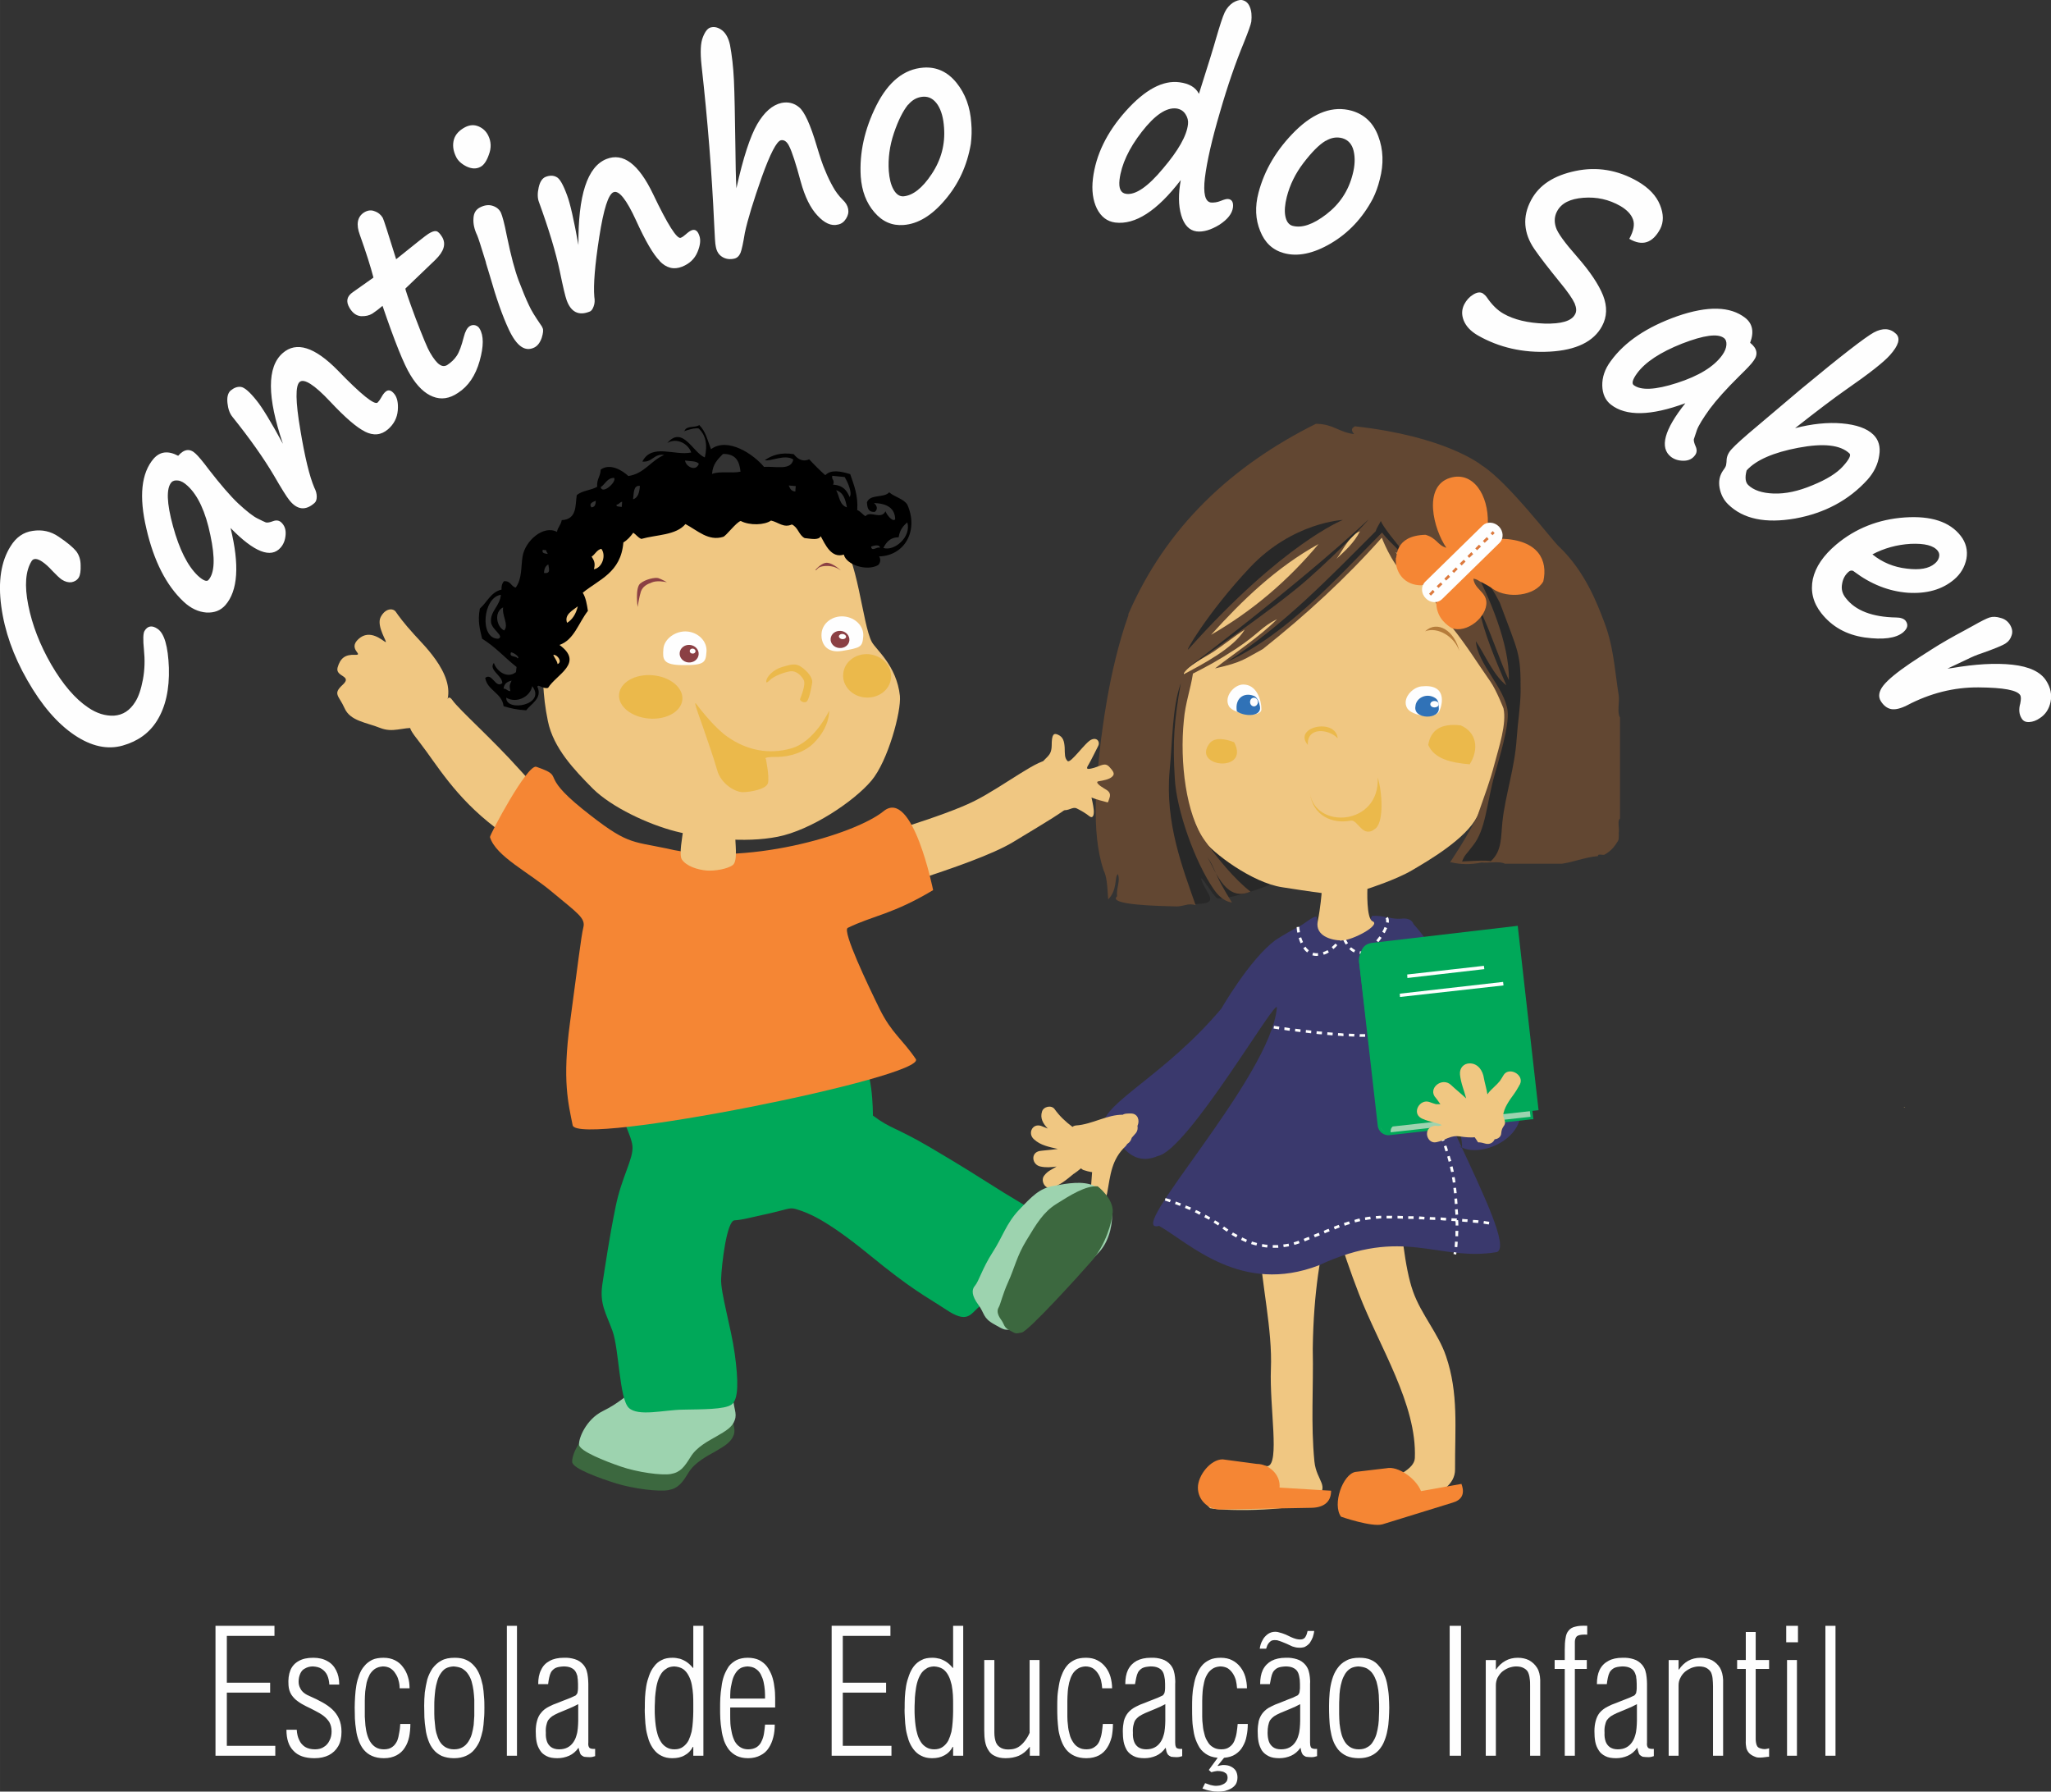 <?xml version="1.0" encoding="UTF-8"?>
<!DOCTYPE svg PUBLIC "-//W3C//DTD SVG 1.1//EN" "http://www.w3.org/Graphics/SVG/1.1/DTD/svg11.dtd">
<!-- Creator: CorelDRAW X7 -->
<svg xmlns="http://www.w3.org/2000/svg" xml:space="preserve" width="104.251mm" height="91.054mm" version="1.1" style="shape-rendering:geometricPrecision; text-rendering:geometricPrecision; image-rendering:optimizeQuality; fill-rule:evenodd; clip-rule:evenodd"
viewBox="0 0 9946 8687"
 xmlns:xlink="http://www.w3.org/1999/xlink">
 <rect x="0" y="0" width="9946" height="8687" fill="#333333" stroke="none"/>
 <defs>
  <style type="text/css">
   <![CDATA[
    .fil3 {fill:#FEFEFE}
    .fil13 {fill:#FEFEFE}
    .fil1 {fill:#F58634}
    .fil0 {fill:#F0C782}
    .fil5 {fill:#EBB94B}
    .fil9 {fill:#DC793D}
    .fil6 {fill:#B57C3B}
    .fil15 {fill:#8B4044}
    .fil10 {fill:#9DD3AF}
    .fil8 {fill:#624732}
    .fil4 {fill:#282828}
    .fil14 {fill:#3C683F}
    .fil7 {fill:#3072B7}
    .fil12 {fill:#00A859}
    .fil2 {fill:#3A396D}
    .fil16 {fill:black}
    .fil17 {fill:#FEFEFE;fill-rule:nonzero}
    .fil11 {fill:#00A859;fill-rule:nonzero}
   ]]>
  </style>
 </defs>
 <g id="Camada_x0020_1">
  <path class="fil0" d="M7012 6575c-36,-107 -120,-202 -159,-311 -43,-119 -58,-320 -72,-451 -22,-197 -40,-280 -203,-266 -124,10 -225,-22 -346,-46 -71,-14 -108,2 -148,64 -16,1 -29,13 -28,38 7,149 44,277 51,422 10,204 64,418 56,614 -7,185 44,459 -16,470 -165,-19 -407,76 -279,204 84,16 440,15 510,-44 77,-64 6,-85 -4,-183 -18,-186 -4,-351 -8,-547 4,-283 39,-455 74,-627 3,-6 5,-13 5,-22 1,-4 1,-8 2,-12 1,-4 2,-7 2,-11 11,24 21,51 29,81 34,112 71,220 112,326 99,256 282,536 271,796 -5,108 -355,139 -188,243 102,-12 384,-43 383,-188 -1,-202 18,-368 -44,-550z"/>
  <path class="fil1" d="M6455 7228c0,59 -41,83 -100,83l-439 8c-59,0 -107,-47 -107,-106l0 0c0,-59 61,-137 120,-137l165 22c59,0 117,52 111,115l250 15z"/>
  <path class="fil1" d="M7087 7195c19,51 -1,79 -43,91l-340 105c-51,15 -201,-37 -201,-37 -43,-60 8,-204 69,-217l152 -18c54,-12 142,48 167,111l196 -35z"/>
  <path class="fil2" d="M5923 4890c1,-2 137,-238 261,-331 35,-23 72,-44 110,-64 28,-11 73,-55 91,-50 4,130 228,100 268,-4 53,-4 89,15 133,14 23,-2 56,-6 69,26 90,98 268,377 330,516 57,127 94,226 182,328 62,200 -204,296 -288,232 68,107 -199,-889 -241,-734 -65,243 539,1200 421,1248 -285,48 -452,-128 -863,64 -376,145 -625,-105 -775,-191 -181,47 541,-717 571,-1058 0,-56 -432,692 -577,719 -167,72 -215,-154 -266,-150 5,-110 304,-244 574,-565z"/>
  <path class="fil3" d="M5794 5878c8,4 15,8 23,12l6 -12c-8,-4 -16,-8 -23,-11l-6 11zm-48 -21c8,3 16,7 24,10l6 -12c-9,-3 -17,-7 -25,-10l-5 12zm182 100l0 0 0 0zm-88 -55c8,4 15,8 23,12l6 -11c-7,-4 -15,-9 -23,-13l-6 12zm458 -1354c2,8 5,17 9,26l12 -6c-4,-8 -7,-16 -9,-23l-12 3zm-600 1290c7,3 16,6 24,9l5 -12c-9,-3 -17,-6 -25,-9l-4 12zm818 -1299l-12 -6c-2,4 -6,12 -13,21l11 8c7,-10 11,-19 14,-23zm10 41l11 -7c-5,-7 -9,-15 -12,-22l-12 5c3,8 8,16 13,24zm-222 -60c-1,-8 -2,-14 -3,-19 0,-4 0,-7 0,-7l-13 1c0,0 0,11 3,27l13 -2zm-24 481c8,1 17,2 26,3l1 -13c-9,-1 -17,-2 -26,-3l-1 13zm-631 820c0,0 9,3 24,8l5 -12c-16,-5 -25,-8 -26,-8l-3 12zm574 213l2 13c9,-1 17,-3 26,-4l-2 -13c-9,2 -17,3 -26,4zm-47 -1047c0,0 9,1 26,4l2 -13c-17,-3 -26,-4 -26,-4l-2 13zm-248 970c7,5 14,10 21,15l8 -10c-7,-5 -14,-10 -21,-15l-8 10zm250 80l-6 0 0 13 6 0c7,0 14,0 21,0l-1 -13c-7,0 -13,0 -20,0zm95 -13l4 12c8,-2 17,-5 25,-8l-4 -12c-8,3 -16,5 -25,8zm-45 -1030c8,1 16,3 26,4l1 -13c-9,-1 -18,-3 -26,-4l-1 13zm-210 1018c8,4 16,7 24,11l5 -12c-8,-4 -15,-7 -23,-11l-6 12zm101 33c9,2 17,3 26,4l2 -13c-9,-1 -17,-2 -26,-4l-2 13zm-147 -58c7,4 15,9 23,13l6 -12c-8,-4 -15,-8 -22,-12l-7 11zm95 45c9,3 17,5 26,7l3 -12c-8,-2 -16,-5 -25,-7l-4 12zm-182 -104c7,4 15,9 22,14l7 -11c-7,-5 -14,-10 -22,-14l-7 11zm1016 -638l12 -5c-3,-8 -6,-16 -9,-24l-12 4c3,8 6,16 9,25zm-329 -683c-7,-4 -14,-9 -20,-14l-9 9c7,6 14,12 23,16l6 -11zm438 976l12 -4c-2,-8 -5,-16 -8,-25l-12 4c3,9 5,17 8,25zm-155 -444l13 -3c-2,-9 -4,-17 -6,-26l-13 3c2,9 4,17 6,26zm-11 -52l13 -2c-2,-9 -3,-17 -5,-26l-12 2c1,9 3,18 4,26zm214 803l13 -1c-1,-8 -1,-17 -2,-26l-13 1c1,9 1,18 2,26zm-3 -52l13 -1c-1,-9 -1,-18 -2,-26l-13 1c1,8 1,17 2,26zm-10 -104l13 -1c-1,-9 -2,-18 -4,-26l-13 2c2,8 3,17 4,25zm-210 -699l13 -1c-1,-9 -2,-18 -3,-26l-13 1c1,9 2,18 3,26zm216 751l13 -1c-1,-9 -2,-18 -3,-26l-13 1c1,8 2,17 3,26zm-94 -350l12 -5c-3,-8 -7,-16 -10,-24l-12 5c3,8 6,16 10,24zm-311 -409c9,0 18,0 26,0l0 -13c-9,0 -17,0 -26,0l0 13zm20 -439l-9 -9c-7,6 -13,12 -19,16l8 11c6,-5 13,-11 20,-18zm-44 32l-5 -12c-8,3 -14,5 -20,5l-3 0 0 13 3 0c8,0 17,-2 25,-6zm-2 394c-9,0 -18,0 -26,0l-1 13c9,0 18,0 27,0l0 -13zm80 -467l-11 -7c-4,7 -10,13 -15,20l10 8c6,-6 11,-14 16,-21zm27 -47l-13 -5c-3,8 -6,15 -11,23l12 7c4,-9 8,-17 12,-25zm91 379l13 -1c-1,-9 -2,-18 -2,-26l-13 1c0,8 1,17 2,26zm9 -53c-1,-17 -1,-26 -1,-26l-13 0c0,0 0,10 1,27l13 -1zm-105 -354l13 2c0,-3 0,-6 0,-9 0,-7 -1,-14 -6,-19l-10 8c2,2 3,5 3,11 0,2 0,4 0,7zm100 459l13 -1c0,-9 -1,-18 -2,-26l-13 1c1,9 2,17 2,26zm-98 964l0 13 6 0c6,0 13,0 20,0l1 -13c-8,0 -15,0 -21,0l-6 0zm198 -585l-12 4c3,8 6,16 9,25l12 -5c-3,-8 -6,-16 -9,-24zm-41 602c9,0 18,0 26,1l1 -13c-9,-1 -18,-1 -26,-2l-1 14zm69 -529c-3,-9 -7,-17 -10,-25l-12 5c3,8 6,16 10,24l12 -4zm28 73l-12 4c3,8 6,16 9,25l12 -5c-3,-8 -6,-16 -9,-24zm-45 458c9,0 18,1 27,1l0 -13c-8,0 -17,-1 -26,-1l-1 13zm-94 -948l4 1c1,-2 1,-5 1,-7l0 -2 -5 1c-1,-1 -1,-2 -1,-3l-13 1c1,9 2,18 3,26l13 -1c0,-5 -1,-11 -2,-16zm-10 944c8,0 17,0 26,0l0 -13c-8,0 -17,0 -26,0l0 13zm67 -674c-3,-8 -5,-16 -8,-25l-12 4c2,8 5,17 8,25l12 -4zm109 293c-2,-7 -5,-16 -8,-24l-13 4c3,9 6,17 9,25l12 -5zm-131 -368l-12 3c2,9 4,17 7,26l12 -4c-2,-8 -4,-16 -7,-25zm216 762c9,1 18,2 26,2l1 -13c-8,0 -17,-1 -26,-2l-1 13zm-26 -7l1 -8c-9,0 -17,-1 -26,-1l-1 13c7,0 14,1 20,1 1,7 1,14 1,21l13 0c0,-8 0,-17 -1,-26l-7 0zm-78 0c8,1 17,2 26,2l1 -13c-9,-1 -18,-1 -27,-2l0 13zm-188 -922l5 12c10,-4 18,-8 24,-14l-8 -10c-5,5 -12,9 -21,12zm398 926l-2 13c10,2 19,3 26,4l2 -13c-7,-1 -16,-2 -26,-4zm-54 8c9,1 18,1 26,2l2 -13c-9,-1 -17,-2 -27,-2l-1 13zm-84 66l13 0c0,-8 0,-16 1,-26l-14 0c0,9 0,18 0,26zm-28 -390l-12 4c2,8 5,17 7,25l13 -4c-3,-8 -5,-16 -8,-25zm14 51l-13 3c2,8 4,17 6,25l13 -2c-2,-9 -4,-18 -6,-26zm5 423l-1 2 13 3c0,0 1,-3 2,-10l-13 -2c0,3 -1,5 -1,7zm7 -58c-1,10 -1,18 -2,26l13 1c1,-7 1,-16 2,-26l-13 -1zm-724 -1013c8,1 17,2 26,3l1 -13c-9,-1 -17,-2 -26,-3l-1 13zm106 -400c-7,4 -15,7 -23,10l4 12c9,-2 17,-6 25,-11l-6 -11zm-54 406c8,1 17,2 26,2l1 -13c-9,0 -17,-1 -26,-2l-1 13zm35 955l5 12c8,-4 16,-7 24,-10l-5 -12c-8,3 -16,6 -24,10zm17 -950c9,1 17,1 26,2l1 -13c-8,-1 -17,-1 -26,-2l-1 13zm-65 969l5 12c8,-3 16,-6 24,-9l-5 -13c-8,4 -16,7 -24,10zm105 -1412c-6,6 -12,12 -18,17l8 10c7,-6 14,-12 19,-19l-9 -8zm-154 1432l5 12c8,-3 16,-7 24,-10l-4 -12c-8,3 -17,6 -25,10zm70 -1373l-1 -13 -6 1c-6,0 -12,-1 -17,-3l-4 13c6,2 14,3 21,3l7 -1zm-53 -16l8 -10c-6,-5 -12,-11 -16,-18l-11 8c5,7 11,14 19,20zm-19 -20l0 0zm148 1350l5 13c8,-4 16,-7 24,-10l-5 -12c-8,3 -16,6 -24,9zm151 -45l2 13c9,-2 17,-3 26,-4l-2 -13c-9,1 -17,2 -26,4zm70 -8c-6,1 -11,1 -17,1l1 13c5,0 11,0 17,-1 3,0 5,0 8,0l0 -13c-3,0 -6,0 -9,0zm88 13l0 0c8,0 17,1 26,1l0 -13c-9,0 -18,-1 -26,-1l0 13zm-3 -906c-8,2 -16,3 -25,5l2 13c9,-2 18,-4 26,-6l-3 -12zm-51 8c-8,1 -17,2 -25,2l0 13c10,0 18,-1 27,-2l-2 -13zm-155 905l3 12c8,-2 17,-4 25,-6l-3 -13c-8,2 -17,4 -25,7zm-80 -893c9,0 18,1 27,2l0 -13c-8,-1 -17,-2 -26,-2l-1 13zm29 908l4 13c9,-3 17,-6 25,-8l-4 -13c-8,3 -16,5 -25,8zm24 -905c9,0 17,1 26,1l1 -13c-9,0 -18,-1 -27,-1l0 13z"/>
  <path class="fil0" d="M5274 5676c0,0 0,-1 1,-2 1,1 3,2 5,2l-6 0z"/>
  <path class="fil0" d="M5484 5399c-9,0 -17,0 -25,1 -5,1 -10,2 -14,5 -76,-1 -149,47 -227,52 -7,1 -13,3 -17,7 -34,-25 -64,-54 -86,-85 -15,-23 -55,-14 -62,11 -10,32 5,58 28,82 -13,-5 -25,-10 -33,-13 -43,-13 -65,38 -34,65 32,30 74,37 116,47 -37,5 -79,8 -89,10 -44,9 -37,66 4,75 27,6 53,4 80,0 -1,0 -1,0 -1,0 -26,17 -42,20 -61,45 -18,24 5,68 37,58 41,-12 73,-40 106,-67 1,-1 1,-1 2,-1 12,-8 23,-17 34,-26 5,4 9,8 15,9 12,4 23,7 36,9 1,0 2,0 3,0 -2,32 -5,63 -7,95 -3,52 72,58 80,7 16,-89 21,-163 90,-228 3,-3 5,-7 7,-10 3,-2 6,-5 9,-7 7,-7 11,-15 13,-23 7,-8 14,-16 21,-24 8,-11 9,-23 7,-34 12,-25 3,-60 -32,-60z"/>
  <path class="fil4" d="M5772 2987c0,0 -218,213 -231,640 -13,428 21,759 21,759 0,0 197,4 271,-5 74,-8 13,-56 -5,-109 -17,-52 53,70 74,83 22,13 223,-43 279,-78 57,-35 -409,-1290 -409,-1290z"/>
  <path class="fil0" d="M6608 2377c-92,19 -271,42 -386,111 -115,69 -308,294 -358,404 -51,110 -92,211 -120,354 -27,142 -36,390 -18,505 18,115 69,262 110,322 42,60 235,207 382,229 147,23 191,28 191,28 0,0 -5,69 -19,138 -13,70 67,92 117,92 51,0 192,-75 149,-93 -31,-12 -25,-157 -25,-157 0,0 138,-44 216,-90 78,-46 262,-152 317,-262 55,-110 152,-335 133,-556 -18,-221 -55,-680 -193,-836 -137,-156 -496,-189 -496,-189z"/>
  <path class="fil5" d="M6487 3580c-38,-43 -149,-61 -145,32 -74,-88 135,-133 145,-32z"/>
  <path class="fil5" d="M6673 4015c-65,57 -87,-43 -123,-36 -87,17 -184,-22 -198,-135 25,179 340,161 329,-74 22,69 30,208 -8,245z"/>
  <path class="fil6" d="M6911 3061c59,-56 144,-2 166,97 -22,-70 -105,-121 -166,-97z"/>
  <path class="fil5" d="M7127 3706c-91,-8 -171,-26 -201,-94 12,-72 61,-106 157,-95 76,32 92,113 44,189z"/>
  <path class="fil5" d="M5985 3599c78,150 -207,122 -120,6 25,-32 77,-23 120,-6z"/>
  <path class="fil3" d="M6117 3439c0,44 -134,24 -157,-14 -27,-46 24,-106 69,-106 65,0 88,75 88,120z"/>
  <path class="fil7" d="M5998 3449c-11,-62 33,-94 82,-75 21,7 28,43 28,43 20,61 -74,59 -110,32z"/>
  <path class="fil3" d="M6100 3404c0,11 -9,21 -19,21 -11,0 -19,-10 -19,-21 0,-12 8,-21 19,-21 10,0 19,9 19,21z"/>
  <path class="fil3" d="M6980 3448c-18,40 -133,24 -156,-14 -27,-46 24,-101 69,-106 124,-13 103,85 87,120z"/>
  <path class="fil7" d="M6864 3424c3,-38 48,-63 88,-44 6,4 27,9 25,50 10,61 -126,60 -113,-6z"/>
  <path class="fil3" d="M6977 3415c0,8 -9,15 -21,15 -11,0 -20,-7 -20,-15 0,-9 9,-16 20,-16 12,0 21,7 21,16z"/>
  <path class="fil8" d="M6570 2067c437,48 609,184 615,189 127,79 348,372 376,395 128,122 187,284 213,351 52,129 55,242 76,371 4,33 -9,83 6,106 0,2 0,4 0,6 0,159 0,318 0,477 0,2 0,5 0,7 -14,10 -2,48 -6,69 0,16 2,35 -7,44 -15,26 -35,47 -62,62 -9,4 -33,-7 -32,7 -65,6 -114,28 -175,37 -76,0 -151,0 -226,0 -17,0 -34,0 -50,0 -26,-14 -78,-2 -113,-6 -54,11 -102,10 -148,-1 -21,13 42,-57 127,-223 39,-113 61,-168 83,-253 22,-83 60,-196 44,-270 0,0 -34,-88 -64,-131 -61,-87 -117,-178 -187,-264 -215,-340 -302,-377 -263,-358 0,9 60,122 60,122 -67,-31 -126,-169 -136,-197 -175,197 -369,375 -577,540 -91,49 -96,63 -232,94 90,-71 219,-155 301,-239 -77,38 -86,69 -201,145 -94,61 -135,82 -207,119 -12,78 -37,143 -44,226 -21,202 11,459 101,583 59,83 145,189 222,248 -114,50 -163,-82 -208,-167 21,34 21,35 49,97 16,38 69,123 69,123 -39,-5 -69,-36 -88,-64 -92,-133 -181,-385 -189,-537 -11,-180 -3,-281 29,-462 -42,117 -40,283 -54,423 -23,254 63,472 126,653 -34,-12 -62,7 -94,6 -83,-2 -335,-7 -287,-49 -4,-44 17,-72 4,-108 -18,15 0,74 -47,123 -5,-82 -8,-111 -22,-141 -64,-189 -34,-451 -12,-640 2,0 32,-316 132,-597 0,-2 0,-4 0,-6 185,-425 502,-719 909,-922 3,0 5,0 7,0 80,3 104,40 179,50 -26,-29 3,-35 3,-38zm-94 647c45,-41 90,-81 119,-138 -57,21 -98,123 -119,138zm-603 364c203,-117 375,-265 521,-440 -206,114 -369,272 -521,440zm13 81c-52,35 -117,60 -151,113 95,-50 247,-129 301,-219 -50,32 -99,72 -150,106z"/>
  <path class="fil4" d="M6512 2521c0,0 -244,11 -451,231 -207,220 -326,428 -296,394 458,-512 747,-625 747,-625z"/>
  <path class="fil4" d="M5753 3243c0,0 427,-291 590,-436 163,-144 314,-307 290,-285 -356,330 -880,721 -880,721z"/>
  <path class="fil4" d="M6946 2834c1,6 -91,-98 -163,-165 -35,-37 -55,-52 -81,-87 -215,216 -457,492 -753,628 275,-177 496,-408 722,-634 6,-19 17,-33 25,-50 23,57 212,267 250,308z"/>
  <path class="fil4" d="M7153 2763c17,9 63,47 120,159 91,246 102,240 101,432 -1,73 -14,151 -19,226 -9,142 -55,275 -69,402 -8,74 -1,144 -57,194 -17,-7 -114,0 -139,1 15,-36 17,-29 52,-76 64,-78 67,-207 106,-345 23,-81 71,-236 63,-308 -12,-110 -147,-231 -154,-339 42,61 85,166 148,214 -43,-99 -114,-264 -130,-369 48,94 97,247 142,344 4,-179 -99,-407 -164,-535z"/>
  <path class="fil1" d="M6965 2916c81,-72 150,-145 231,-216 35,-26 50,-63 85,-88 180,6 226,105 203,207 -39,70 -171,86 -244,37 -15,-12 -33,-21 -51,-31 -15,-5 -24,-17 -44,-19 6,51 60,63 63,113 4,72 -96,155 -169,126 -40,-25 -75,-63 -74,-129z"/>
  <path class="fil1" d="M6913 2593c55,16 58,51 101,63 -62,-89 -116,-298 18,-339 112,-34 187,84 183,220 -89,93 -182,163 -270,257 -21,10 -30,33 -51,44 -84,1 -130,-64 -125,-132 7,-1 -9,-109 144,-113z"/>
  <path class="fil3" d="M7269 2553c22,23 24,58 3,79l-280 274c-21,20 -56,18 -78,-5l0 0c-23,-23 -24,-58 -4,-79l280 -274c21,-20 56,-18 79,5l0 0z"/>
  <path class="fil9" d="M7042 2769l9 9 18 -18 -9 -9 -18 18zm-38 37l9 9 19 -18 -9 -10 -19 19zm75 -74l9 10 19 -19 -9 -9 -19 18zm-149 147l9 9 18 -18 -9 -10 -18 19zm37 -37l9 9 19 -18 -9 -9 -19 18zm224 -219l9 9 19 -18 -9 -10 -19 19zm-75 73l9 9 19 -18 -9 -10 -19 19zm112 -110l10 9 10 -10 -9 -10 -11 11zm-74 73l9 9 19 -18 -10 -9 -18 18z"/>
  <path class="fil0" d="M9233 5370c0,0 0,-1 1,-2 1,1 3,2 5,2l-6 0z"/>
  <g id="_2100078426048">
   <path class="fil10" d="M6637 4606l690 -79 102 894 -691 77c-25,2 -48,-16 -51,-41l-90 -800c-3,-25 15,-48 40,-51z"/>
   <path class="fil11" d="M6636 4600l691 -80 6 0 1 6 101 894 1 7 -7 0 -691 77 0 0c-14,2 -27,-3 -38,-11 -10,-9 -18,-21 -19,-36l-91 -799c-1,-14 3,-28 11,-39 9,-10 21,-17 35,-19zm686 -66l-685 79c-10,1 -19,6 -26,14 -6,8 -9,19 -8,30l90 799c2,11 7,20 15,27 8,6 18,10 29,8l0 0 685 -76 -100 -881z"/>
   <path class="fil12" d="M6660 4571l700 -82 101 894 -707 79c-10,8 -11,19 -10,31l-6 1c-33,8 -57,-42 -55,-71l-92 -758c4,-58 19,-90 69,-94z"/>
   <polygon class="fil13" points="6825,4742 7198,4699 7196,4683 6824,4725 "/>
   <polygon class="fil13" points="6789,4834 7291,4778 7289,4761 6788,4818 "/>
  </g>
  <path class="fil0" d="M5044 3710c0,0 -27,43 0,0 28,-43 55,-41 56,-95 0,-54 9,-63 32,-52 23,11 29,30 31,62 1,32 -1,50 14,65 15,14 87,-93 116,-104 28,-12 42,12 33,30 -9,17 -34,69 -47,91 -14,22 -10,26 26,16 37,-11 54,-28 76,-3 22,24 25,34 12,46 -13,13 -45,19 -65,22 -20,3 6,23 25,34 19,11 37,21 27,48 -10,26 -1,22 -29,15 -27,-6 -58,-18 -58,-18 0,0 9,37 11,60 2,23 -3,45 -22,30 -19,-15 -38,-26 -60,-37 -23,-11 -37,15 -76,7 -40,-7 -70,-19 -91,-52 -21,-34 -46,-118 -11,-165 36,-47 0,0 0,0z"/>
  <path class="fil0" d="M2156 3429c-43,79 -70,106 -138,101 -69,-5 -111,25 -176,-1 -65,-26 -144,-33 -171,-95 -28,-63 -59,-68 -9,-114 49,-45 -37,-37 -25,-83 13,-46 37,-64 84,-62 48,2 -38,-27 18,-77 55,-50 116,8 130,15 15,8 -46,-76 -23,-121 23,-44 60,-44 73,-26 13,19 39,55 89,110 50,56 222,216 148,353z"/>
  <path class="fil0" d="M3260 4134c-176,-37 -197,17 -414,-158 -217,-174 -188,-89 -324,-242 -137,-153 -295,-292 -328,-339 -34,-48 -25,54 -118,91 -92,37 -121,11 -40,115 81,104 169,262 366,412 196,151 202,164 320,264 119,99 220,179 237,221 79,204 77,216 112,496 38,293 0,286 21,393 21,106 1032,-45 1048,-147 19,-130 5,-280 -23,-414 -27,-127 -121,-403 -93,-416 123,-60 690,-208 887,-326 196,-118 235,-143 259,-163 24,-21 33,-33 3,-85 -74,-127 -50,-121 -85,-146 -35,-25 -223,124 -363,194 -140,71 -513,183 -689,228 -175,45 -403,112 -776,22z"/>
  <path class="fil5" d="M3742 5041c-1,14 11,26 28,28 16,1 30,-9 32,-24 1,-14 -12,-26 -28,-28 -17,-1 -31,9 -32,24z"/>
  <path class="fil14" d="M3466 6699c30,71 71,54 77,130 6,75 27,93 15,129 -13,36 -46,54 -88,79 -43,24 -101,54 -131,103 -30,49 -49,76 -97,85 -48,9 -171,-7 -253,-32 -83,-26 -210,-72 -214,-103 -4,-30 32,-123 115,-165 84,-42 111,-76 179,-119 69,-44 147,-109 224,-99 77,10 173,-8 173,-8z"/>
  <path class="fil10" d="M3482 6625c27,72 67,55 71,131 3,76 23,94 10,130 -12,35 -45,53 -86,77 -42,24 -99,53 -128,101 -30,48 -49,75 -96,83 -46,8 -164,-9 -242,-36 -79,-27 -200,-75 -203,-106 -3,-30 34,-123 115,-163 81,-40 109,-74 176,-116 66,-43 143,-107 217,-96 74,11 166,-5 166,-5z"/>
  <path class="fil12" d="M4233 5409c88,66 104,53 277,154 173,102 214,130 358,220 145,89 174,94 151,150 -24,57 -119,193 -178,282 -58,89 -50,83 -93,121 -44,39 -58,82 -160,14 -103,-68 -160,-92 -374,-267 -214,-175 -300,-203 -343,-217 -43,-14 -37,-6 -138,17 -101,22 -133,32 -171,34 -38,2 -63,217 -65,284 -3,67 48,233 66,363 18,131 19,221 -15,246 -34,25 -146,23 -237,25 -90,1 -216,35 -262,-9 -46,-45 -47,-286 -79,-373 -32,-88 -63,-130 -49,-226 15,-95 34,-228 64,-374 29,-146 88,-235 82,-296 -6,-61 -68,-146 -66,-258 1,-113 1084,-161 1159,-157 75,4 73,267 73,267z"/>
  <path class="fil10" d="M5305 5749c-56,-24 -126,-12 -196,1 -69,12 -105,51 -168,117 -62,66 -79,131 -128,206 -49,76 -67,141 -85,161 -18,20 -15,50 16,92 32,43 21,64 77,95 55,31 48,29 101,23 54,-7 356,-316 410,-375 54,-60 65,-153 60,-194 -7,-54 -87,-126 -87,-126z"/>
  <path class="fil14" d="M5323 5752c-58,-4 -133,43 -201,86 -62,39 -95,94 -145,177 -46,75 -57,133 -88,201 -28,62 -37,108 -46,123 -9,15 -7,34 11,59 18,24 12,38 43,53 31,17 27,16 58,10 33,-7 279,-278 339,-347 67,-77 99,-188 102,-237 4,-66 -73,-125 -73,-125z"/>
  <path class="fil1" d="M3233 4114c-176,-37 -192,-18 -409,-192 -217,-175 -76,-152 -223,-204 -43,-16 -228,333 -225,341 29,94 187,169 305,269 119,99 159,124 148,168 -11,44 -27,183 -65,463 -38,281 -8,391 13,497 21,106 1721,-235 1664,-321 -65,-96 -117,-125 -175,-242 -57,-116 -183,-380 -155,-394 123,-60 217,-65 414,-183 0,0 -99,-497 -240,-383 -141,115 -679,272 -1052,181z"/>
  <path class="fil0" d="M4066 2605c93,84 116,425 162,508 20,37 120,114 136,261 7,76 -58,316 -138,411 -85,101 -293,240 -454,272 -161,32 -363,8 -496,-26 -133,-34 -310,-117 -401,-207 -90,-91 -191,-196 -218,-327 -27,-130 -26,-236 -24,-356 3,-121 81,-340 140,-419 59,-78 283,-225 421,-251 138,-27 345,-68 473,-53 184,23 399,187 399,187z"/>
  <path class="fil3" d="M3217 3146c-4,50 -4,79 96,79 106,1 109,-15 113,-65 4,-49 -38,-93 -93,-98 -56,-5 -112,35 -116,84z"/>
  <path class="fil15" d="M3296 3166c-2,23 17,44 42,46 26,2 48,-15 50,-39 2,-23 -17,-44 -43,-46 -25,-2 -47,15 -49,39z"/>
  <path class="fil15" d="M3234 2823c-16,-3 -48,-9 -73,1 -25,9 -44,20 -53,44 -8,24 -16,75 -16,75 0,0 -13,-93 13,-114 26,-21 71,-30 87,-26 16,5 42,20 42,20z"/>
  <path class="fil3" d="M3345 3156c-1,7 5,13 13,13 8,1 14,-4 15,-11 0,-6 -5,-12 -13,-13 -8,-1 -15,4 -15,11z"/>
  <path class="fil3" d="M3984 3071c-4,49 24,98 100,85 90,-15 98,-19 102,-69 5,-49 -37,-93 -93,-98 -56,-5 -105,32 -109,82z"/>
  <path class="fil15" d="M4028 3097c-2,23 17,43 42,45 25,2 47,-14 49,-37 2,-23 -17,-44 -42,-46 -26,-2 -47,15 -49,38z"/>
  <path class="fil15" d="M4078 2766c0,0 -23,-17 -46,-20 -22,-4 -55,-2 -66,10 -11,13 -12,8 -12,8 0,0 31,-39 60,-35 29,4 64,37 64,37z"/>
  <path class="fil3" d="M4068 3085c0,7 7,13 16,14 10,1 18,-4 19,-11 0,-7 -7,-13 -16,-14 -10,-1 -18,4 -19,11z"/>
  <path class="fil5" d="M4021 3446c0,0 -71,152 -185,183 -109,31 -215,8 -306,-55 -58,-39 -130,-129 -153,-160 -22,-30 29,99 42,141 15,45 40,113 59,180 18,65 85,105 123,106 37,0 115,-14 123,-44 8,-30 -10,-117 -10,-117 0,0 -18,-10 50,-10 68,1 140,-25 181,-66 81,-80 76,-158 76,-158z"/>
  <path class="fil5" d="M3002 3367c-5,58 60,110 145,117 85,7 157,-34 162,-92 5,-58 -60,-111 -145,-118 -85,-7 -157,35 -162,93z"/>
  <path class="fil5" d="M4089 3268c-5,58 43,109 107,114 64,5 120,-37 125,-95 5,-58 -43,-109 -108,-115 -64,-5 -120,38 -124,96z"/>
  <path class="fil5" d="M3716 3301c2,-19 32,-53 74,-66 42,-12 67,-22 96,-1 29,20 58,53 52,80 -5,28 -15,82 -28,89 -14,7 -33,-6 -30,-14 2,-8 30,-69 17,-93 -13,-23 -37,-45 -65,-41 -28,4 -80,23 -99,43 -20,19 -17,8 -17,3z"/>
  <path class="fil16" d="M3320 2088c10,-25 51,-13 71,-27 31,30 41,76 57,117 82,-61 209,27 257,86 53,-5 131,20 142,-36 -40,-28 -115,12 -138,3 35,-24 77,-39 140,-29 17,21 41,40 75,25 25,27 51,53 78,77 28,-29 76,-19 121,-5 18,53 39,103 34,174 17,7 25,21 40,30 22,-29 76,19 97,-24 6,17 35,54 47,39 -1,-53 -38,-77 -103,-79 13,10 22,29 4,43 -34,2 -36,-23 -38,-46 15,-42 83,-20 108,-49 26,23 70,31 88,60 55,123 -10,247 -137,251 9,12 7,32 -5,42 -54,31 -154,-1 -166,-51 -61,20 -91,-51 -112,-89 -11,21 -47,12 -78,9 -29,-15 -31,-52 -62,-66 -40,18 -65,-11 -101,-19 -31,22 -103,25 -147,2 -22,6 -70,72 -85,77 -72,22 -123,-30 -183,-62 -46,55 -140,51 -214,72 -17,-7 -25,-21 -39,-30 -14,19 -29,36 -48,47 -12,147 -118,179 -197,244 15,24 20,56 25,88 -45,57 -67,141 -138,165 121,88 -15,143 -55,208 -24,8 -49,-21 -52,-5 26,56 -33,84 -54,114 -43,-2 -78,-10 -110,-20 -7,-64 -79,-76 -89,-137 34,-28 50,54 83,25 -1,-38 -68,-63 -41,-98 11,37 63,80 107,45 1,-8 2,-17 3,-25 -57,-45 -103,-98 -167,-137 -10,-43 -23,-84 -11,-146 35,-31 54,-81 105,-92 -1,-20 4,-32 12,-41 34,-2 33,25 57,31 31,-43 25,-99 33,-150 12,-77 102,-155 167,-120 4,-23 19,-33 23,-57 76,-4 65,-74 73,-121 25,-23 70,-23 99,-41 -3,-38 16,-49 17,-83 46,-33 105,4 134,31 78,-11 110,-76 174,-102 -50,-8 -57,37 -106,32 46,-90 156,-27 237,-44 -14,-42 -70,-74 -116,-46 75,-87 124,47 182,70 15,-67 2,-110 -29,-140 -26,-8 -90,22 -69,10zm186 113c-24,25 -50,48 -53,97 37,-15 96,-2 138,-11 -5,-47 -20,-87 -85,-86zm590 112c-20,-2 -40,-4 -60,-6 -5,20 14,20 4,43 49,3 67,29 80,60 15,-20 -10,-74 -24,-97zm-774 -80c4,30 52,55 67,16 -11,-15 -43,-12 -67,-16zm733 144c16,29 15,71 52,83 -7,-36 -15,-71 -52,-83zm-196 -20c-11,-1 -22,-2 -34,-3 6,13 10,28 32,29 0,-9 1,-17 2,-26zm-881 -40c-34,0 -43,31 -65,45 8,38 79,-26 65,-45zm125 39c-32,-4 -29,35 -33,65 23,-7 31,-32 33,-65zm1297 177c-20,16 -37,37 -42,72 -40,0 -60,23 -74,52 52,17 136,-52 116,-124zm-1383 -100c-11,1 -15,13 -27,14 -2,7 3,8 8,9 5,1 11,1 17,2 1,-9 1,-17 2,-25zm-128 -5c-16,6 -35,15 -21,32 16,-1 21,-13 21,-32zm1378 228c0,-20 -37,-9 -43,-5 5,26 28,-2 43,5zm-1351 5c-22,5 -30,27 -47,38 10,16 20,31 11,61 40,-6 61,-67 36,-99zm-267 7c-6,-1 -11,-1 -17,-2 -6,18 11,17 24,20 -1,-7 -8,-10 -7,-18zm10 69c-13,6 -20,20 -21,41 34,5 24,-20 21,-41zm-230 147c-88,12 -105,214 -13,213 33,-12 -32,-44 -35,-81 -4,-54 43,-76 48,-132zm373 56c-25,20 -67,40 -52,80 26,-16 43,-43 52,-80zm-362 5c-46,22 -32,95 5,112 24,-27 -12,-73 -5,-112zm243 230c6,16 18,27 21,45 24,-10 1,-46 -21,-45zm-205 -12c-11,26 26,15 31,29 17,-2 -16,-28 -31,-29zm3 137c-20,5 -36,13 -39,39 16,0 17,12 33,12 -5,-26 -5,-27 6,-51zm-26 83c-2,71 196,35 126,-56 -10,52 -76,85 -126,56z"/>
  <path class="fil0" d="M3313 4025c-3,28 -22,121 -6,143 22,32 75,49 120,53 37,3 101,-7 127,-27 26,-21 9,-114 12,-148 6,-69 -44,-67 -119,-73 -74,-6 -129,-17 -134,52z"/>
  <g id="_2100078420672">
   <path class="fil17" d="M1335 8513l0 -48 -235 0 0 -258 210 0 0 -48 -210 0 0 -227 231 0 0 -49 -286 0 0 630 290 0zm64 -342c1,18 6,33 14,46 8,12 18,23 31,32 12,9 26,17 40,24 15,7 29,14 44,22 14,7 28,15 40,24 12,9 21,19 29,31 7,13 11,27 11,45 0,16 -3,31 -10,44 -6,13 -15,24 -27,31 -11,8 -26,12 -43,12 -20,0 -36,-4 -49,-12 -12,-8 -22,-19 -28,-33 -7,-14 -11,-31 -12,-50l-50 0c0,45 11,79 34,102 22,24 56,36 102,36 27,0 50,-5 70,-15 19,-10 34,-24 45,-43 11,-19 16,-42 16,-70 0,-24 -4,-45 -12,-63 -8,-18 -19,-33 -33,-46 -14,-13 -30,-24 -48,-34 -18,-10 -38,-20 -59,-29 -10,-4 -20,-9 -29,-16 -8,-6 -15,-14 -19,-23 -5,-9 -8,-19 -8,-32 0,-15 3,-28 8,-39 5,-11 12,-20 23,-25 10,-6 23,-10 38,-10 17,1 31,4 43,12 12,8 21,18 27,31 6,14 9,28 10,45l48 0c0,-27 -5,-50 -15,-69 -10,-20 -24,-35 -43,-45 -19,-11 -42,-16 -68,-16 -29,0 -52,5 -71,16 -18,10 -32,25 -40,45 -8,20 -11,44 -9,72zm542 188c-1,14 -2,28 -5,42 -2,14 -5,27 -10,40 -6,12 -13,22 -23,29 -10,8 -24,12 -41,12 -15,0 -29,-3 -40,-10 -10,-6 -19,-15 -26,-26 -7,-11 -12,-23 -16,-37 -4,-14 -6,-28 -8,-43 -1,-14 -2,-28 -3,-42 0,-14 0,-26 0,-37 0,-12 0,-25 0,-40 0,-15 1,-30 2,-45 2,-15 4,-30 7,-44 4,-15 9,-27 15,-39 7,-11 15,-20 25,-27 11,-7 23,-11 39,-12 13,0 24,3 34,8 10,6 19,14 25,24 7,10 13,21 16,34 4,13 6,26 6,40l48 0c0,-19 -2,-38 -8,-56 -5,-17 -13,-33 -24,-47 -10,-14 -23,-25 -39,-33 -16,-8 -34,-12 -55,-12 -21,0 -40,3 -55,10 -15,8 -28,17 -38,30 -11,12 -19,27 -25,43 -6,16 -11,33 -14,51 -3,18 -5,36 -6,54 -1,18 -2,36 -2,53 0,17 1,35 1,54 1,19 3,38 6,56 2,18 7,36 13,52 6,16 14,31 24,43 11,13 24,23 40,30 16,7 35,11 58,11 24,0 44,-5 61,-14 17,-9 30,-21 40,-37 10,-15 17,-33 21,-52 4,-20 6,-41 6,-63l-49 0zm261 166c22,0 41,-4 57,-11 16,-7 30,-17 40,-29 11,-13 20,-27 27,-43 6,-17 11,-34 15,-52 3,-18 5,-37 6,-56 2,-18 2,-37 2,-54 0,-17 0,-35 -2,-54 -1,-18 -3,-36 -6,-54 -4,-18 -9,-36 -15,-51 -7,-17 -15,-31 -26,-43 -11,-13 -24,-23 -40,-30 -15,-7 -34,-10 -55,-10 -26,0 -47,4 -65,14 -17,9 -31,22 -43,38 -10,15 -19,33 -25,53 -5,21 -9,41 -12,63 -2,22 -3,43 -3,64 0,18 1,37 1,57 1,19 3,38 6,57 2,19 7,37 13,54 6,17 14,32 25,45 10,13 24,23 40,31 17,7 37,11 60,11zm-1 -43c-16,0 -30,-4 -42,-11 -11,-7 -20,-16 -27,-28 -7,-12 -12,-26 -16,-40 -4,-15 -6,-31 -7,-46 -2,-16 -3,-32 -3,-46 0,-15 0,-28 0,-40 0,-11 0,-23 1,-36 1,-13 2,-27 4,-42 2,-14 5,-28 9,-41 4,-14 9,-26 16,-36 7,-11 15,-20 25,-26 11,-6 23,-9 38,-10 16,1 30,4 42,10 11,7 21,15 28,26 8,11 14,24 18,37 4,14 7,29 9,43 2,15 3,30 4,45 0,14 0,27 0,39 0,12 0,25 0,40 -1,14 -2,29 -3,44 -2,15 -5,29 -9,44 -4,14 -10,26 -17,37 -8,12 -17,21 -28,27 -12,7 -25,10 -42,10zm306 31l0 -630 -49 0 0 630 49 0zm297 -169c0,12 -1,24 -2,36 -1,12 -3,24 -7,36 -3,11 -8,22 -15,32 -7,10 -16,19 -28,25 -11,6 -25,9 -41,9 -16,0 -29,-4 -39,-11 -9,-7 -16,-16 -20,-28 -4,-12 -6,-26 -5,-41 -1,-14 0,-26 2,-35 2,-10 5,-19 9,-26 5,-7 11,-13 19,-19 8,-5 18,-11 30,-16 16,-7 32,-13 48,-20 17,-7 33,-14 49,-23l0 81zm-146 -178c1,-10 3,-21 5,-31 2,-10 5,-19 9,-27 5,-8 12,-15 21,-20 10,-5 23,-7 40,-8 14,0 26,2 35,6 9,4 16,9 21,16 5,7 8,15 11,25 0,5 1,10 2,17 0,7 1,14 1,21 0,8 0,15 0,21 0,7 -1,13 -2,18 0,3 -1,7 -4,10 -2,4 -5,7 -8,8 -14,7 -28,13 -42,18 -15,6 -29,11 -43,17 -15,5 -29,11 -42,18 -16,8 -29,18 -38,30 -10,11 -16,25 -20,40 -4,15 -6,31 -6,49 0,18 1,35 4,51 3,16 9,30 17,42 7,12 18,21 32,28 13,7 31,10 52,10 20,0 39,-4 57,-12 18,-8 33,-21 45,-38l1 0c2,8 3,14 5,19 1,5 3,10 6,14 3,3 8,7 15,10 9,1 18,2 28,2 9,0 18,-2 26,-5l0 -35c-9,0 -16,0 -21,-2 -5,-1 -8,-4 -10,-9 -2,-4 -3,-11 -2,-20l0 -285c0,-11 -1,-22 -2,-32 -1,-11 -3,-21 -6,-31 -3,-10 -8,-19 -15,-28 -11,-13 -25,-23 -42,-28 -16,-5 -34,-8 -54,-7 -27,0 -50,5 -68,15 -19,10 -33,24 -42,44 -10,19 -14,42 -14,69l48 0zm611 -86c17,1 32,5 44,13 11,8 20,19 27,33 7,13 12,28 15,44 3,16 5,32 6,48 1,16 1,30 1,43 0,11 0,24 0,39 0,15 -1,30 -2,47 -1,16 -3,33 -6,49 -4,16 -9,30 -15,43 -7,13 -16,23 -27,31 -11,8 -24,12 -41,12 -15,0 -28,-3 -39,-10 -10,-6 -19,-14 -26,-25 -7,-11 -13,-23 -17,-37 -4,-13 -7,-27 -9,-42 -2,-14 -3,-28 -4,-42 -1,-14 -1,-26 -1,-37 0,-11 0,-23 1,-38 0,-14 1,-29 3,-44 2,-16 4,-31 8,-46 4,-15 9,-28 16,-40 7,-13 16,-22 27,-29 10,-8 23,-11 39,-12zm93 7l-2 0c-8,-10 -17,-19 -28,-27 -10,-7 -22,-13 -34,-17 -12,-3 -24,-5 -36,-5 -21,0 -38,3 -53,11 -15,7 -28,18 -37,31 -10,12 -18,27 -24,44 -6,16 -11,33 -14,51 -3,18 -5,36 -6,54 -1,18 -1,35 -1,51 -1,15 0,32 1,50 1,18 2,36 5,55 3,18 8,36 13,52 6,17 14,32 24,45 10,13 22,24 37,31 15,8 32,12 53,12 23,0 43,-4 60,-14 17,-9 30,-22 40,-41l2 0 0 43 49 0 0 -630 -49 0 0 204zm397 145c0,-18 -1,-36 -4,-54 -2,-19 -6,-36 -12,-53 -6,-16 -14,-31 -24,-45 -10,-13 -23,-23 -38,-31 -15,-7 -34,-11 -55,-11 -21,0 -39,4 -54,11 -15,8 -28,18 -38,31 -9,14 -17,29 -23,45 -6,17 -10,35 -12,53 -3,18 -5,36 -6,54 -1,18 -1,35 -1,51 0,16 0,33 1,51 1,18 3,36 6,54 2,18 7,36 12,52 6,16 14,31 24,44 10,12 22,22 38,30 15,7 33,11 55,11 23,0 43,-5 60,-14 16,-8 30,-20 40,-36 10,-15 17,-32 22,-52 5,-19 7,-40 7,-61l-47 0c-1,14 -3,28 -5,42 -2,14 -6,27 -12,39 -5,12 -13,21 -23,28 -11,7 -25,11 -42,11 -15,0 -29,-4 -39,-11 -11,-7 -19,-16 -26,-28 -6,-12 -11,-26 -14,-40 -3,-15 -6,-30 -7,-45 -1,-15 -1,-30 -1,-43 0,-14 0,-26 0,-36l218 0 0 -47zm-218 4c0,-11 0,-24 1,-37 1,-14 4,-28 7,-41 3,-14 7,-27 14,-39 6,-11 14,-21 24,-28 10,-7 23,-10 38,-11 16,1 29,4 39,11 11,7 19,16 25,27 6,12 11,24 14,38 3,14 5,27 6,41 1,14 1,27 1,39l-169 0zm782 277l0 -48 -236 0 0 -258 210 0 0 -48 -210 0 0 -227 231 0 0 -49 -285 0 0 630 290 0zm206 -433c17,1 32,5 44,13 11,8 20,19 27,33 7,13 11,28 15,44 3,16 5,32 6,48 1,16 1,30 1,43 0,11 0,24 0,39 0,15 -1,30 -2,47 -1,16 -3,33 -6,49 -4,16 -9,30 -15,43 -7,13 -16,23 -27,31 -11,8 -25,12 -41,12 -15,0 -28,-3 -39,-10 -10,-6 -19,-14 -26,-25 -7,-11 -13,-23 -17,-37 -4,-13 -7,-27 -9,-42 -2,-14 -3,-28 -4,-42 -1,-14 -1,-26 -1,-37 0,-11 0,-23 1,-38 0,-14 1,-29 3,-44 2,-16 4,-31 8,-46 4,-15 9,-28 16,-40 7,-13 16,-22 27,-29 10,-8 23,-11 39,-12zm93 7l-2 0c-8,-10 -17,-19 -28,-27 -10,-7 -22,-13 -34,-17 -12,-3 -24,-5 -36,-5 -21,0 -39,3 -53,11 -15,7 -28,18 -38,31 -9,12 -17,27 -23,44 -6,16 -11,33 -14,51 -3,18 -5,36 -6,54 -1,18 -1,35 -1,51 -1,15 0,32 1,50 1,18 2,36 5,55 3,18 8,36 13,52 6,17 14,32 24,45 10,13 22,24 37,31 15,8 32,12 53,12 23,0 42,-4 60,-14 17,-9 30,-22 40,-41l2 0 0 43 49 0 0 -630 -49 0 0 204zm371 315c-6,14 -13,26 -22,38 -9,12 -19,22 -31,30 -11,7 -24,11 -37,12 -19,2 -35,0 -47,-6 -12,-6 -21,-15 -26,-27 -5,-13 -8,-29 -8,-48l0 -352 -49 0 0 343c0,18 1,36 4,52 3,16 8,30 16,42 7,12 17,22 31,28 13,7 31,11 52,11 24,0 46,-4 65,-12 20,-9 37,-23 52,-43l1 0 0 43 47 0 0 -464 -48 0 0 353zm355 -43c-1,14 -3,28 -5,42 -2,14 -6,27 -11,40 -5,12 -12,22 -23,29 -10,8 -23,12 -40,12 -16,0 -29,-3 -40,-10 -11,-6 -19,-15 -26,-26 -7,-11 -13,-23 -16,-37 -4,-14 -7,-28 -8,-43 -2,-14 -3,-28 -3,-42 0,-14 0,-26 0,-37 0,-12 0,-25 0,-40 0,-15 1,-30 2,-45 1,-15 4,-30 7,-44 4,-15 8,-27 15,-39 6,-11 15,-20 25,-27 10,-7 23,-11 38,-12 14,0 25,3 35,8 10,6 18,14 25,24 7,10 12,21 16,34 3,13 5,26 6,40l48 0c0,-19 -3,-38 -8,-56 -5,-17 -13,-33 -24,-47 -11,-14 -24,-25 -40,-33 -15,-8 -34,-12 -54,-12 -22,0 -40,3 -55,10 -16,8 -29,17 -39,30 -10,12 -18,27 -24,43 -7,16 -11,33 -14,51 -3,18 -6,36 -7,54 -1,18 -1,36 -1,53 0,17 0,35 1,54 1,19 3,38 5,56 3,18 8,36 14,52 6,16 14,31 24,43 11,13 24,23 40,30 15,7 35,11 57,11 24,0 45,-5 62,-14 16,-9 29,-21 39,-37 10,-15 17,-33 22,-52 4,-20 6,-41 6,-63l-49 0zm303 -15c0,12 -1,24 -2,36 -1,12 -3,24 -7,36 -3,11 -8,22 -15,32 -7,10 -16,19 -28,25 -11,6 -25,9 -41,9 -16,0 -29,-4 -39,-11 -9,-7 -16,-16 -20,-28 -4,-12 -6,-26 -5,-41 -1,-14 0,-26 2,-35 2,-10 5,-19 9,-26 5,-7 11,-13 19,-19 8,-5 18,-11 30,-16 16,-7 32,-13 48,-20 17,-7 33,-14 49,-23l0 81zm-147 -178c2,-10 4,-21 6,-31 2,-10 5,-19 9,-27 5,-8 12,-15 21,-20 10,-5 23,-7 40,-8 14,0 26,2 35,6 9,4 16,9 21,16 5,7 8,15 10,25 1,5 2,10 3,17 0,7 1,14 1,21 0,8 0,15 0,21 0,7 -1,13 -2,18 0,3 -2,7 -4,10 -2,4 -5,7 -8,8 -14,7 -28,13 -42,18 -15,6 -29,11 -43,17 -15,5 -29,11 -42,18 -16,8 -29,18 -39,30 -9,11 -16,25 -20,40 -3,15 -5,31 -5,49 0,18 1,35 4,51 3,16 9,30 16,42 8,12 19,21 33,28 13,7 31,10 52,10 20,0 39,-4 57,-12 18,-8 33,-21 45,-38l1 0c2,8 3,14 4,19 2,5 4,10 7,14 3,3 8,7 15,10 9,1 18,2 27,2 10,0 19,-2 27,-5l0 -35c-9,0 -16,0 -21,-2 -5,-1 -9,-4 -10,-9 -2,-4 -3,-11 -3,-20l0 -285c1,-11 0,-22 -1,-32 -1,-11 -3,-21 -6,-31 -3,-10 -8,-19 -15,-28 -11,-13 -25,-23 -42,-28 -16,-5 -34,-8 -54,-7 -27,0 -50,5 -69,15 -18,10 -32,24 -42,44 -9,19 -13,42 -13,69l47 0zm358 416l12 11c10,-3 20,-5 29,-6 10,0 18,1 26,3 7,2 13,6 18,10 4,5 6,12 6,19 0,8 -2,14 -5,19 -4,5 -8,9 -14,12 -5,3 -11,5 -18,7 -6,1 -13,2 -19,2 -9,0 -18,-2 -27,-4 -9,-3 -18,-6 -26,-9l-13 26c13,5 25,9 38,11 12,3 25,4 38,4 11,0 22,-1 33,-3 11,-3 21,-7 30,-12 9,-5 17,-12 23,-21 5,-9 8,-20 8,-33 0,-12 -3,-23 -8,-32 -6,-9 -14,-16 -25,-21 -10,-5 -22,-7 -36,-7 -2,0 -4,0 -8,1 -3,0 -6,1 -10,2 -3,1 -5,1 -7,2l-2 -2 31 -38c22,-2 40,-7 55,-17 15,-10 27,-22 35,-37 9,-15 16,-32 19,-51 4,-19 6,-38 6,-59l-49 0c-1,14 -3,28 -5,42 -2,14 -6,27 -11,40 -5,12 -13,22 -23,29 -10,8 -23,12 -40,12 -16,0 -29,-3 -40,-10 -11,-6 -20,-15 -26,-26 -7,-11 -13,-23 -16,-37 -4,-14 -7,-28 -8,-43 -2,-14 -3,-28 -3,-42 0,-14 0,-26 0,-37 0,-12 0,-25 0,-40 0,-15 1,-30 2,-45 1,-15 4,-30 7,-44 3,-15 8,-27 15,-39 6,-11 15,-20 25,-27 10,-7 23,-11 38,-12 13,0 25,3 35,8 10,6 18,14 25,24 7,10 12,21 16,34 3,13 5,26 6,40l48 0c0,-19 -3,-38 -8,-56 -5,-17 -13,-33 -24,-47 -11,-14 -24,-25 -40,-33 -15,-8 -34,-12 -55,-12 -21,0 -39,3 -54,10 -16,8 -29,17 -39,30 -10,12 -18,27 -24,43 -7,16 -11,33 -14,51 -4,18 -6,36 -7,54 -1,18 -1,36 -1,53 0,20 0,41 1,62 1,22 4,43 8,64 4,20 11,39 20,56 8,17 20,31 36,42 15,11 35,18 59,20l-43 59z"/>
   <path class="fil17" d="M6305 8344c0,12 -1,24 -2,36 -1,12 -3,24 -7,36 -3,11 -8,22 -15,32 -7,10 -16,19 -28,25 -11,6 -25,9 -41,9 -17,0 -30,-4 -39,-11 -9,-7 -16,-16 -20,-28 -4,-12 -6,-26 -6,-41 0,-14 1,-26 3,-35 2,-10 5,-19 9,-26 5,-7 11,-13 19,-19 8,-5 18,-11 30,-16 16,-7 32,-13 48,-20 17,-7 33,-14 49,-23l0 81zm-147 -178c2,-10 4,-21 6,-31 2,-10 5,-19 9,-27 5,-8 12,-15 21,-20 10,-5 23,-7 40,-8 14,0 26,2 35,6 9,4 16,9 21,16 5,7 8,15 10,25 1,5 2,10 3,17 0,7 1,14 1,21 0,8 0,15 0,21 -1,7 -1,13 -2,18 0,3 -2,7 -4,10 -2,4 -5,7 -9,8 -13,7 -27,13 -42,18 -14,6 -28,11 -42,17 -15,5 -29,11 -42,18 -17,8 -29,18 -39,30 -9,11 -16,25 -20,40 -3,15 -5,31 -5,49 0,18 1,35 4,51 3,16 9,30 16,42 8,12 19,21 33,28 13,7 31,10 52,10 20,0 39,-4 57,-12 18,-8 33,-21 45,-38l1 0c2,8 3,14 4,19 2,5 4,10 7,14 3,3 8,7 15,10 9,1 18,2 27,2 10,0 18,-2 27,-5l0 -35c-9,0 -17,0 -21,-2 -5,-1 -9,-4 -10,-9 -2,-4 -3,-11 -3,-20l0 -285c1,-11 0,-22 -1,-32 -1,-11 -3,-21 -6,-31 -3,-10 -8,-19 -15,-28 -11,-13 -25,-23 -42,-28 -16,-5 -35,-8 -54,-7 -27,0 -50,5 -69,15 -18,10 -32,24 -42,44 -9,19 -13,42 -13,69l47 0zm168 -180c10,-5 18,-11 25,-19 6,-9 11,-18 15,-28 3,-10 6,-20 7,-31l-32 0c-2,10 -5,19 -9,26 -3,7 -9,12 -16,14 -7,2 -17,2 -30,-1 -8,-2 -16,-5 -25,-9 -8,-4 -16,-8 -25,-12 -9,-3 -17,-7 -26,-9 -9,-3 -17,-5 -26,-5 -14,0 -26,4 -37,12 -10,8 -19,17 -25,30 -7,12 -11,25 -13,40l31 0c2,-6 4,-11 6,-17 3,-5 5,-9 9,-13 4,-4 8,-8 14,-10 8,-2 16,-2 24,-1 8,2 16,5 24,8 8,3 15,6 22,9 10,5 19,9 28,13 10,3 19,6 29,6 9,1 20,0 30,-3zm264 539c22,0 41,-4 57,-11 16,-7 29,-17 40,-29 11,-13 20,-27 26,-43 7,-17 12,-34 15,-52 4,-18 6,-37 7,-56 1,-18 2,-37 2,-54 0,-17 -1,-35 -2,-54 -1,-18 -4,-36 -7,-54 -3,-18 -8,-36 -15,-51 -6,-17 -15,-31 -26,-43 -10,-13 -23,-23 -39,-30 -16,-7 -34,-10 -56,-10 -25,0 -47,4 -64,14 -18,9 -32,22 -43,38 -11,15 -19,33 -25,53 -6,21 -10,41 -12,63 -2,22 -3,43 -3,64 0,18 0,37 1,57 1,19 2,38 5,57 3,19 7,37 13,54 6,17 15,32 25,45 11,13 24,23 41,31 16,7 36,11 60,11zm-1 -43c-17,0 -31,-4 -42,-11 -11,-7 -20,-16 -27,-28 -7,-12 -13,-26 -16,-40 -4,-15 -6,-31 -8,-46 -1,-16 -2,-32 -2,-46 0,-15 0,-28 0,-40 0,-11 0,-23 1,-36 0,-13 1,-27 3,-42 2,-14 5,-28 9,-41 4,-14 10,-26 16,-36 7,-11 16,-20 26,-26 10,-6 23,-9 37,-10 17,1 31,4 43,10 11,7 21,15 28,26 8,11 13,24 18,37 4,14 7,29 9,43 2,15 3,30 3,45 1,14 1,27 1,39 0,12 0,25 -1,40 0,14 -1,29 -3,44 -2,15 -5,29 -9,44 -4,14 -10,26 -17,37 -7,12 -16,21 -28,27 -11,7 -25,10 -41,10zm496 31l0 -630 -55 0 0 630 55 0zm169 -342c0,-13 3,-25 8,-36 6,-11 13,-21 22,-29 10,-8 20,-14 32,-19 12,-4 24,-7 36,-7 16,0 28,3 37,8 10,5 17,12 21,20 4,9 7,19 8,31 2,11 2,24 2,37l0 337 49 0 0 -368c-1,-22 -5,-42 -15,-58 -10,-16 -23,-28 -39,-37 -16,-8 -34,-12 -55,-12 -22,0 -43,5 -60,15 -18,10 -33,24 -45,42l-1 0 0 -46 -49 0 0 464 49 0 0 -342zm334 342l49 0 0 -421 58 0 0 -43 -58 0 0 -53c0,-13 0,-24 0,-34 0,-9 2,-16 5,-22 3,-6 9,-10 18,-12 8,-2 20,-3 37,-2l0 -43c-24,-1 -43,0 -57,4 -15,3 -26,10 -33,19 -8,9 -13,21 -15,37 -3,15 -4,34 -4,56l0 50 -49 0 0 43 49 0 0 421zm350 -169c0,12 -1,24 -2,36 -1,12 -3,24 -7,36 -3,11 -8,22 -15,32 -7,10 -16,19 -28,25 -11,6 -25,9 -41,9 -16,0 -29,-4 -39,-11 -9,-7 -16,-16 -20,-28 -4,-12 -6,-26 -5,-41 -1,-14 0,-26 2,-35 2,-10 5,-19 9,-26 5,-7 11,-13 19,-19 8,-5 18,-11 30,-16 16,-7 32,-13 48,-20 17,-7 33,-14 49,-23l0 81zm-146 -178c1,-10 3,-21 5,-31 2,-10 5,-19 9,-27 5,-8 12,-15 21,-20 10,-5 23,-7 40,-8 14,0 26,2 35,6 9,4 16,9 21,16 5,7 8,15 11,25 0,5 1,10 2,17 0,7 1,14 1,21 0,8 0,15 0,21 0,7 -1,13 -2,18 0,3 -1,7 -4,10 -2,4 -5,7 -8,8 -14,7 -28,13 -42,18 -15,6 -29,11 -43,17 -15,5 -29,11 -42,18 -16,8 -29,18 -39,30 -9,11 -15,25 -19,40 -4,15 -6,31 -6,49 0,18 1,35 4,51 3,16 9,30 17,42 7,12 18,21 32,28 13,7 31,10 52,10 20,0 39,-4 57,-12 18,-8 33,-21 45,-38l1 0c2,8 3,14 5,19 1,5 3,10 6,14 3,3 8,7 15,10 9,1 18,2 28,2 9,0 18,-2 26,-5l0 -35c-9,0 -16,0 -21,-2 -5,-1 -8,-4 -10,-9 -2,-4 -3,-11 -2,-20l0 -285c0,-11 -1,-22 -2,-32 -1,-11 -3,-21 -6,-31 -3,-10 -8,-19 -15,-28 -11,-13 -25,-23 -42,-28 -16,-5 -34,-8 -54,-7 -27,0 -50,5 -68,15 -19,10 -33,24 -43,44 -9,19 -13,42 -13,69l48 0zm348 5c0,-13 3,-25 9,-36 5,-11 13,-21 22,-29 10,-8 20,-14 32,-19 11,-4 23,-7 36,-7 16,0 28,3 37,8 9,5 16,12 21,20 4,9 7,19 8,31 1,11 2,24 2,37l0 337 49 0 0 -368c-1,-22 -6,-42 -15,-58 -10,-16 -23,-28 -39,-37 -17,-8 -35,-12 -55,-12 -23,0 -43,5 -61,15 -17,10 -32,24 -44,42l-2 0 0 -46 -48 0 0 464 48 0 0 -342zm439 306c-6,2 -13,3 -20,4 -7,0 -14,-1 -20,-3 -8,-2 -13,-5 -17,-10 -3,-5 -5,-10 -6,-16 -1,-6 -2,-12 -2,-18l0 -342 65 0 0 -43 -65 0 0 -136 -48 0 0 136 -42 0 0 43 42 0 0 347c-1,15 1,28 3,38 3,10 8,18 15,25 7,7 18,13 32,18 6,2 13,2 20,2 8,0 15,-1 23,-2 8,-1 14,-2 20,-2l0 -41zm135 36l0 -464 -48 0 0 464 48 0zm5 -550l0 -80 -57 0 0 80 57 0zm182 550l0 -630 -49 0 0 630 49 0z"/>
  </g>
  <path class="fil17" d="M701 3059c15,-25 37,-28 63,-10 33,22 51,85 55,189 3,104 -16,190 -58,257 -37,59 -92,99 -166,120 -74,21 -152,4 -234,-51 -83,-56 -159,-144 -228,-265 -69,-120 -111,-240 -127,-360 -16,-120 -1,-217 45,-290 27,-44 63,-69 108,-75 45,-7 87,2 125,28 42,28 70,52 85,70 14,18 22,41 22,69 1,27 -2,47 -9,59 -8,13 -20,20 -35,23 -15,2 -31,-2 -48,-13 -11,-8 -26,-22 -45,-42 -18,-20 -35,-35 -50,-45 -24,-16 -42,-17 -51,-2 -29,47 -35,118 -16,213 19,96 56,192 112,289 56,96 116,166 179,208 41,28 83,41 125,39 43,-3 77,-25 103,-67 16,-25 28,-61 37,-108 9,-48 10,-96 5,-145 -5,-49 -4,-80 3,-91zm417 -499c44,179 36,304 -25,374 -23,26 -53,38 -92,36 -39,-3 -76,-20 -111,-53 -84,-79 -144,-197 -180,-353 -37,-157 -25,-270 35,-340 31,-35 70,-40 119,-14 29,-33 57,-37 85,-10 13,12 35,38 64,77 56,72 103,127 142,164 41,38 72,62 92,72 21,11 35,17 42,20 8,2 19,0 35,-6 16,-6 29,-4 40,6 16,15 23,35 21,60 -2,26 -10,46 -24,62 -47,54 -128,23 -243,-95zm-287 -221c-25,29 -23,100 8,213 31,113 71,192 120,239 26,24 44,31 52,21 30,-34 33,-106 9,-218 -23,-112 -60,-192 -110,-238 -16,-15 -31,-24 -46,-26 -15,-2 -26,1 -33,9zm938 -247c-39,-19 -95,-67 -169,-146 -76,-81 -126,-112 -147,-94 -21,18 -20,95 3,230 22,134 45,228 68,282 8,15 12,30 12,44 0,15 -4,25 -11,31 -43,38 -84,34 -122,-14 -13,-16 -38,-56 -75,-120 -49,-83 -116,-178 -201,-284 -13,-16 -21,-38 -24,-67 -3,-28 2,-48 15,-60 17,-14 33,-20 50,-18 17,2 43,24 77,67 26,32 69,102 127,209 -77,-227 -78,-373 -1,-440 66,-58 155,-30 267,84 113,117 178,169 193,156 6,-6 12,-14 18,-25 7,-13 14,-22 20,-27 13,-12 28,-9 43,10 14,17 20,44 17,80 -3,36 -19,67 -48,92 -33,28 -70,32 -113,10l1 0zm197 -693c-2,1 14,49 49,143 36,94 59,149 70,167 18,31 34,51 47,59 13,9 26,9 38,1 18,-12 33,-26 45,-44 12,-18 23,-48 34,-91 7,-27 16,-44 28,-52 9,-6 18,-7 27,-5 10,3 17,8 22,17 20,33 20,85 0,156 -20,71 -55,123 -105,155 -41,28 -82,34 -122,18 -39,-15 -76,-50 -109,-105 -31,-50 -76,-162 -135,-335 -19,16 -32,26 -40,31l-10 7c-15,9 -33,13 -55,12 -22,-2 -40,-15 -55,-40 -19,-32 -13,-57 17,-77l99 -70c-14,-54 -36,-123 -66,-207 -19,-51 -12,-87 19,-108 17,-11 35,-14 52,-7 18,6 31,17 40,32 4,6 25,73 65,201 94,-76 146,-117 156,-123 17,-11 30,-15 39,-13 9,2 18,12 28,28 20,34 9,70 -33,111l-145 139zm402 -741c14,29 15,59 3,91 -11,32 -25,52 -41,60 -20,11 -43,10 -68,-2 -24,-12 -42,-28 -51,-48 -14,-29 -17,-56 -10,-82 7,-25 26,-45 54,-60 23,-12 45,-13 66,-4 21,9 37,24 47,45zm-12 615l1 1c-24,-78 -38,-122 -43,-133 -14,-29 -20,-57 -18,-82 1,-26 12,-43 31,-53 23,-12 44,-14 62,-8 19,6 32,17 40,33 7,16 17,52 28,109l3 14c18,87 36,155 55,206 19,50 36,91 50,120 11,25 30,55 56,93 5,6 8,12 10,17 5,9 3,25 -4,48 -8,23 -20,39 -36,47 -45,22 -85,-6 -123,-86 -32,-68 -62,-155 -92,-260 -7,-23 -14,-45 -20,-66zm843 -8c-31,-31 -69,-96 -114,-195 -47,-103 -84,-149 -110,-138 -25,10 -48,82 -69,217 -21,135 -29,232 -24,290 3,17 2,33 -3,46 -5,14 -11,23 -20,26 -52,21 -90,3 -111,-55 -7,-19 -18,-66 -33,-139 -20,-95 -54,-207 -101,-336 -8,-20 -8,-44 -2,-71 6,-28 17,-45 33,-52 20,-8 38,-8 53,0 16,7 33,37 52,89 15,39 33,120 55,241 -2,-241 43,-380 136,-417 81,-32 156,24 226,170 71,149 116,219 134,212 8,-3 16,-9 25,-17 11,-10 20,-16 27,-19 17,-7 30,1 38,25 8,21 5,48 -9,81 -14,33 -39,56 -74,70 -40,16 -77,7 -110,-28l1 0zm372 -352c33,-149 67,-252 101,-311 34,-58 73,-93 118,-103 31,-6 60,0 85,21 26,21 55,84 86,189 15,50 28,90 41,119 12,30 25,56 38,79 12,22 28,43 46,61 15,14 24,29 27,45 3,16 0,31 -10,47 -10,16 -23,26 -40,29 -32,8 -65,-7 -99,-44 -34,-36 -61,-91 -81,-164 -24,-90 -43,-146 -55,-170 -11,-24 -25,-34 -41,-31 -21,5 -52,65 -93,179 -40,114 -68,204 -82,270 -8,49 -15,82 -21,97 -7,16 -17,25 -30,28 -22,5 -42,2 -58,-8 -17,-10 -28,-27 -32,-51 -3,-11 -5,-49 -8,-113 -11,-241 -31,-496 -61,-764 -7,-65 -5,-111 7,-139 11,-28 24,-43 38,-46 19,-5 38,1 56,15 18,15 30,38 37,70 9,48 16,106 19,171 3,66 5,171 7,316 1,87 2,157 5,208zm1137 -216c-18,106 -60,196 -125,272 -65,77 -132,117 -202,122 -55,4 -102,-16 -141,-62 -39,-45 -61,-103 -66,-173 -7,-114 18,-229 76,-345 58,-115 134,-176 227,-183 64,-5 118,20 161,73 43,53 67,118 72,196 3,33 2,67 -2,99l0 1zm-305 -189c-24,30 -47,75 -68,137 -21,62 -29,124 -25,184 3,37 10,67 23,90 13,23 29,34 48,33 46,-4 92,-40 137,-108 46,-69 66,-144 60,-225 -3,-46 -13,-83 -31,-111 -19,-28 -42,-41 -71,-39 -28,2 -52,15 -72,39l-1 0zm1323 365c-115,150 -221,218 -318,206 -39,-5 -69,-28 -89,-68 -19,-39 -26,-88 -19,-145 14,-115 67,-224 159,-327 93,-104 180,-151 261,-140 46,6 78,24 94,56 45,-141 72,-229 82,-265 19,-65 33,-109 43,-130 10,-21 24,-36 40,-47 17,-10 31,-14 42,-13 19,3 32,14 40,34 8,19 10,43 7,71 -2,13 -14,47 -37,104 -38,92 -77,203 -115,335 -39,132 -63,238 -73,318 -9,76 1,116 29,120 15,1 31,-1 48,-8 17,-7 29,-10 36,-9 18,2 26,16 23,41 -4,30 -26,58 -66,84 -41,25 -78,36 -111,32 -35,-5 -60,-31 -74,-79 -14,-48 -14,-104 -2,-170zm-21 -347c-49,-6 -105,32 -168,113 -63,81 -99,159 -108,232 -5,43 6,66 33,69 45,6 105,-35 178,-123 74,-87 115,-159 121,-215 2,-16 -2,-33 -12,-48 -10,-16 -25,-25 -44,-28zm952 438c-50,94 -118,166 -203,216 -85,50 -162,66 -229,47 -54,-15 -92,-51 -114,-107 -23,-56 -26,-118 -8,-186 29,-110 88,-210 179,-300 92,-90 183,-122 273,-97 62,18 105,59 129,124 24,64 27,134 7,209 -8,33 -19,64 -34,94l0 0zm-229 -281c-32,19 -67,55 -107,107 -39,51 -66,106 -81,165 -9,36 -12,67 -7,93 5,26 17,42 35,47 45,12 99,-6 164,-56 65,-50 107,-114 127,-192 12,-44 13,-83 5,-116 -8,-33 -27,-53 -55,-61 -27,-7 -53,-3 -80,13l-1 0zm1473 475c21,-38 27,-70 18,-94 -9,-25 -29,-46 -61,-65 -56,-32 -115,-45 -180,-40 -64,5 -106,26 -127,65 -13,24 -15,50 -6,78 8,27 43,75 103,143 63,72 105,135 126,188 21,54 19,103 -5,148 -40,75 -125,117 -254,124 -129,7 -246,-20 -349,-79 -34,-20 -56,-43 -68,-72 -11,-28 -10,-54 3,-79 10,-19 24,-35 42,-46 19,-12 34,-14 47,-7 7,5 14,11 19,18 25,37 52,64 82,81 51,29 117,45 199,48 81,2 131,-12 148,-45 8,-14 7,-31 -2,-53 -10,-22 -33,-56 -72,-103 -56,-69 -97,-122 -123,-160 -27,-39 -41,-78 -44,-117 -3,-40 6,-80 28,-121 39,-73 110,-119 215,-141 104,-22 205,-5 301,50 55,32 91,70 109,115 18,44 18,83 1,116 -37,69 -87,85 -150,48zm272 797c-168,62 -288,64 -361,7 -27,-21 -41,-52 -42,-92 -1,-40 12,-80 41,-119 68,-94 176,-166 323,-218 148,-51 257,-48 329,8 36,28 44,69 24,121 34,27 40,56 17,87 -10,15 -33,39 -68,73 -65,64 -113,118 -145,161 -33,46 -54,80 -62,102 -8,23 -13,38 -15,45 -1,8 2,19 9,35 7,16 6,30 -3,42 -13,18 -31,27 -56,27 -24,0 -44,-6 -61,-19 -56,-44 -33,-131 70,-260zm187 -316c-30,-23 -97,-14 -203,27 -106,42 -179,90 -219,145 -21,29 -26,48 -16,56 35,27 105,24 210,-10 106,-34 179,-79 219,-134 13,-18 20,-35 21,-51 1,-15 -3,-26 -12,-33zm372 249c194,-161 313,-253 355,-276 43,-23 79,-21 108,7 22,22 12,56 -30,103 -29,33 -100,89 -214,168 -56,39 -138,101 -246,186 82,-21 158,-29 227,-23 70,6 121,24 152,54 26,25 36,59 29,101 -6,43 -25,82 -57,118 -90,99 -207,162 -350,188 -144,25 -252,3 -325,-68 -22,-21 -36,-48 -42,-80 -6,-32 0,-61 17,-85 10,-13 15,-23 15,-30 1,-7 2,-14 2,-22 1,-17 9,-35 25,-52 18,-20 60,-58 126,-113l208 -176zm-262 393c-9,34 -6,58 8,71 26,25 67,39 123,41 57,2 119,-11 188,-40 69,-28 119,-59 149,-93 29,-32 39,-53 31,-61 -44,-42 -126,-51 -248,-28 -122,23 -206,60 -251,110zm759 785c-35,29 -97,37 -186,25 -89,-13 -159,-52 -211,-118 -40,-51 -53,-106 -41,-165 13,-59 51,-115 114,-168 93,-78 204,-122 331,-131 129,-9 219,21 272,89 26,33 35,71 28,111 -8,40 -28,74 -60,101 -58,49 -133,70 -225,64 -91,-7 -178,-41 -259,-102 -9,-8 -19,-7 -28,1 -16,14 -27,33 -31,58 -5,25 1,48 18,69 47,61 129,92 244,94 22,0 38,6 46,16 14,19 10,37 -12,56zm-149 -378c48,39 104,62 166,69 63,8 108,0 136,-24 11,-9 18,-19 21,-31 3,-12 1,-22 -6,-31 -20,-26 -64,-37 -132,-34 -67,4 -128,21 -185,51zm364 554l23 -3c112,-19 209,-25 292,-16 82,9 137,35 164,78 21,33 28,67 21,102 -7,34 -24,61 -52,79 -17,12 -34,18 -51,19 -17,1 -29,-4 -37,-17 -13,-20 -15,-45 -7,-73 4,-20 4,-33 0,-40 -15,-25 -82,-37 -202,-38 -119,-1 -235,28 -347,87 -32,16 -58,22 -78,18 -19,-4 -36,-17 -49,-38 -14,-22 -10,-48 12,-76 22,-28 66,-64 129,-107 27,-18 62,-41 108,-70 42,-27 96,-58 160,-92 17,-9 30,-17 40,-22 37,-21 63,-34 78,-39 16,-5 34,-4 53,2 21,5 36,17 46,33 11,18 14,35 8,52 -5,16 -14,29 -28,38 -16,11 -56,27 -118,49 -22,7 -46,17 -74,31l-91 43z"/>
  <path class="fil0" d="M6891 5421c3,2 6,3 10,5l0 0c0,0 0,0 1,0 29,14 60,15 90,29 -27,12 -23,-4 -50,8 -41,18 -20,85 24,75 19,-4 36,-11 53,-19 53,-21 56,-3 122,-4 3,0 7,-1 10,-1 30,41 0,15 52,31 21,6 39,-5 45,-21 15,-1 31,-11 32,-29 4,-48 33,-28 9,-85 4,-39 30,-74 54,-107 7,-10 14,-21 20,-32 1,-1 2,-2 2,-4 0,0 0,0 0,0 2,-3 4,-7 6,-10 22,-47 -56,-88 -81,-42 -5,9 -11,18 -17,27 -16,20 -42,40 -55,57 -2,3 -3,5 -5,7 -4,-27 -13,-55 -17,-78 -5,-36 -28,-71 -67,-72 -31,-1 -52,23 -49,54 4,41 20,77 30,116 -23,-22 -50,-43 -72,-64 -44,-44 -119,17 -74,63 3,3 11,15 21,29 -7,0 -14,0 -21,0 -11,-3 -22,-7 -33,-11 -46,-15 -85,52 -40,78z"/>
 </g>
</svg>
